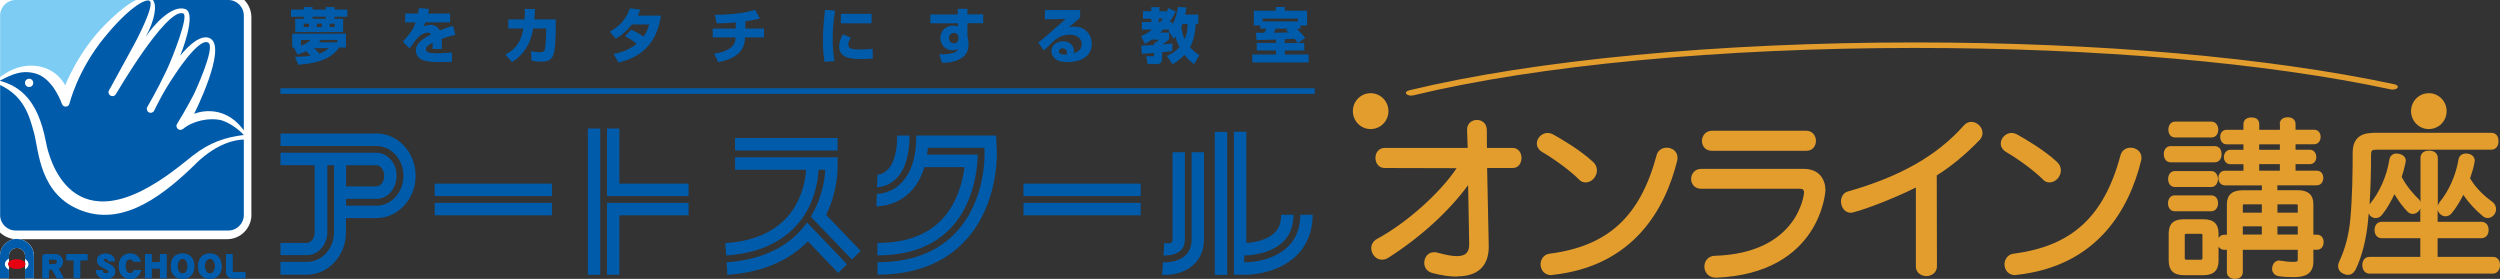 <?xml version="1.0" encoding="UTF-8"?><svg id="_レイヤー_1" xmlns="http://www.w3.org/2000/svg" viewBox="0 0 400 44.62"><rect x="0" y="0" width="400" height="44.62" fill="#333333" stroke="none"/><defs><style>.cls-1{fill:#005bab;}.cls-2,.cls-3{fill:#fff;}.cls-4{fill:#7dccf3;}.cls-3{stroke:#fff;stroke-linecap:round;stroke-linejoin:round;stroke-width:2.48px;}.cls-5{fill:#e39d2d;}.cls-6{fill:#e50012;}.cls-7{fill:none;stroke:#005bab;stroke-width:.89px;}</style></defs><g id="_レイヤー_1-2"><path class="cls-5" d="M222.15,17.78c0,1.58-1.27,2.87-2.85,2.87s-2.84-1.28-2.84-2.87,1.27-2.87,2.84-2.87,2.85,1.28,2.85,2.87"/><path class="cls-5" d="M225.43,14.47c-.42.1-.6.36-.41.58.2.21.68.31,1.09.21,19.93-4.82,49.2-7.59,80.32-7.59,29.1,0,56.11,2.36,76.09,6.63.42.09.9-.02,1.07-.24.17-.23-.03-.48-.46-.57-20.16-4.32-47.41-6.7-76.7-6.7-31.34,0-60.86,2.79-81,7.67"/><path class="cls-5" d="M379.49,21.29c-1.98,0-3.06,1.09-3.06,3.08,0,2.99-.06,7.26-.37,10.59-.21,2.49-.82,4.84-1.76,6.83-.13.26-.2.52-.2.78,0,.56.33,1.02.88,1.24.19.08.41.17.68.17.38,0,.89-.16,1.27-.92.97-2,1.69-4.84,1.94-7.59.04-.41.07-.86.12-1.32.07.15.16.28.28.41.26.22.53.33.84.33.43,0,.8-.21,1.06-.58.73-.91,1.36-2.02,1.94-3.23.7,1.14,1.45,2.15,2.11,2.8.23.23.51.35.83.35.37,0,.75-.2,1-.52.08-.1.15-.23.2-.35v2.13h-6.17c-.7,0-1.15.52-1.15,1.32s.47,1.3,1.15,1.3h6.17v2.99h-8.13c-.69,0-1.15.53-1.15,1.3,0,.83.47,1.38,1.15,1.38h19.75c.66,0,1.13-.59,1.13-1.38s-.45-1.3-1.13-1.3h-8.85v-2.99h7c.69,0,1.16-.52,1.16-1.32s-.47-1.3-1.16-1.3h-7v-1.93c.06.26.19.5.42.71.26.22.55.34.84.34.39,0,.77-.2,1.02-.53.65-.78,1.24-1.76,1.83-2.9.82,1.21,1.9,2.4,3.12,3.4.24.2.51.3.8.3.41,0,.78-.21,1.06-.59.16-.24.26-.53.26-.82,0-.41-.17-.8-.47-1.07-1.33-.99-2.66-2.13-3.69-3.86.28-.82.53-1.63.71-2.5q.08-.39,0,0c-.18.87.04-.32.04-.32,0-.57-.43-1.02-1.06-1.13l-.36-.03c-.64,0-1.1.39-1.18.99v-.02c-.42,2.51-1.53,5.01-3.05,6.86-.14.18-.21.37-.26.56v-7.68c0-.71-.55-1.17-1.4-1.17-1.01,0-1.37.6-1.37,1.17v7.03c-.06-.15-.15-.29-.26-.41-.68-.65-1.91-1.95-2.75-3.58.23-.69.44-1.43.62-2.3h0l-.03.09.07-.37c0-.57-.43-1-1.11-1.12-.03,0-.37-.05-.37-.05-.6,0-1.04.37-1.15.96h0c-.4,2.61-1.55,5.22-3.15,7.16,0,.02-.02.02-.02.05.15-2.41.24-5.23.24-8,0-.62.11-.78.85-.78h18.36c.73,0,1.18-.52,1.18-1.37s-.44-1.33-1.18-1.33h-19.05v.02h-.02ZM383.75,24.65h-.02s.02,0,.02,0"/><path class="cls-5" d="M364.79,19.86v.91h-3.31v-.89c0-.41-.16-1.09-1.26-1.09-.93,0-1.27.56-1.27,1.09v.89h-2.72c-.59,0-1,.46-1,1.13s.42,1.19,1,1.19h2.72v.88h-2.13c-.56,0-1,.52-1,1.19,0,.62.44,1.11,1,1.11h2.13v1.05h-2.96c-.64,0-1.05.46-1.05,1.17,0,.67.44,1.17,1.05,1.17h5.91v.78h-3.08c-1.67,0-2.52.75-2.52,2.22v4.9h-.42c-.41,0-.71.2-.91.51v-.69c0-1.56-.78-2.3-2.44-2.3h-3.1c-1.67,0-2.44.73-2.44,2.3v4.27c0,1.62.78,2.38,2.44,2.38h3.1c1.67,0,2.44-.76,2.44-2.38v-2.2c.19.32.5.52.91.52h.42v3.56c0,.65.52,1.09,1.29,1.09.93,0,1.26-.56,1.26-1.09v-3.56h8.79v1.5c0,.37,0,.43-.87.43-.55,0-1.24-.08-1.86-.19l.11.03-.33-.06c-.53,0-.95.35-1.09.91l-.07.37c0,.62.38,1.09.97,1.21.8.15,1.76.17,2.5.17,1.46,0,3.14-.29,3.14-2.49v-1.89h.56c.64,0,1.08-.48,1.08-1.22s-.43-1.19-1.08-1.19h-.56v-4.9c0-1.47-.84-2.22-2.52-2.22h-3.24v-.78h6.3c.61,0,1.05-.5,1.05-1.17,0-.71-.42-1.17-1.05-1.17h-3.39v-1.05h2.32c.56,0,1-.48,1-1.11,0-.68-.43-1.19-1-1.19h-2.32v-.88h2.99c.59,0,1.02-.51,1.02-1.19s-.44-1.13-1.02-1.13h-2.99v-.91c0-.52-.33-1.09-1.26-1.09s-1.27.56-1.27,1.09M364.78,23.97h-3.31v-.88h3.31v.88ZM364.78,27.31h-3.31v-1.05h3.31v1.05ZM358.85,32.9c0-.18,0-.21.32-.21h2.72v1.34h-3.04v-1.13M367.32,32.69c.32,0,.32.03.32.21v1.13h-3.25v-1.34h2.93M349.56,41.26v-3.61c0-.19,0-.24.35-.24h2.13c.35,0,.35.05.35.24v3.61c0,.2,0,.3-.35.3h-2.13c-.33,0-.35-.1-.35-.3M361.89,37.53h-3.04v-1.32h3.04v1.32ZM367.64,37.53h-3.25v-1.32h3.25v1.32ZM348.01,19.46c-.64,0-1.07.53-1.07,1.29s.44,1.24,1.07,1.24h5.83c.64,0,1.08-.51,1.08-1.24s-.44-1.29-1.08-1.29h-5.83M347.31,23.38c-.67,0-1.1.51-1.1,1.29s.44,1.3,1.1,1.3h7.04c.66,0,1.1-.52,1.1-1.3,0-.96-.57-1.29-1.1-1.29h-7.04M347.98,27.37c-.64,0-1.08.52-1.08,1.28s.44,1.27,1.08,1.27h5.84c.6,0,1.05-.55,1.05-1.27s-.44-1.28-1.05-1.28h-5.84M347.96,31.25c-.64,0-1.08.52-1.08,1.28s.45,1.27,1.08,1.27h5.86c.62,0,1.07-.55,1.07-1.3s-.45-1.24-1.07-1.24h-5.86Z"/><path class="cls-5" d="M391.46,17.78c0,1.59-1.27,2.87-2.85,2.87s-2.84-1.28-2.84-2.87,1.27-2.87,2.84-2.87,2.85,1.28,2.85,2.87"/><path class="cls-5" d="M238,39.5c0,3.44-2.13,4.56-4.87,4.56-1.23,0-2.58-.22-3.91-.57-.8-.22-1.15-.82-1.15-1.42,0-.77.52-1.5,1.38-1.5.13,0,.29,0,.44.06,1.28.35,2.35.57,3.2.57,1.41,0,2.16-.6,2.16-2.08v-.06l-.18-10.01c-3.44,4.84-8.36,9.05-13.08,12.06-.32.19-.6.28-.88.28-.88,0-1.54-.82-1.54-1.64,0-.49.24-.99.83-1.31,4.58-2.46,10.24-7.36,13-11.68l-11.88-.03c-.83,0-1.28-.71-1.28-1.42s.44-1.4,1.28-1.4h13.49l-.11-3.06v-.06c0-.9.68-1.37,1.38-1.37s1.38.47,1.38,1.4c0,0,.03,2.93.03,3.09h4.32c.8,0,1.2.71,1.2,1.4s-.39,1.42-1.2,1.42h-4.3l.26,12.61v.16h0Z"/><path class="cls-5" d="M233.13,44.26c-1.17,0-2.54-.2-3.96-.58-.95-.26-1.29-1-1.29-1.62,0-.83.55-1.71,1.58-1.71.14,0,.32,0,.51.07,1.38.38,2.38.56,3.14.56,1.36,0,1.96-.58,1.96-1.88v-.06l-.17-9.42c-3.12,4.24-7.64,8.35-12.78,11.63-.34.2-.66.3-.99.3-1.04,0-1.73-.95-1.73-1.84,0-.63.33-1.15.93-1.49,4.66-2.5,10.06-7.31,12.73-11.31l-11.52-.03c-.97,0-1.47-.82-1.47-1.62s.52-1.59,1.47-1.59h13.29l-.1-2.92c0-1.03.79-1.56,1.58-1.56s1.58.55,1.58,1.59h0s.02,2.2.02,2.89h4.13c.92,0,1.4.8,1.4,1.59s-.44,1.62-1.4,1.62h-4.1l.26,12.57c0,3.12-1.75,4.77-5.07,4.77h0ZM229.45,40.76c-.77,0-1.18.68-1.18,1.31s.37,1.06,1,1.23c1.38.37,2.72.57,3.86.57,3.1,0,4.67-1.47,4.67-4.37v-.16l-.26-12.81h4.5c.69,0,1-.61,1-1.22,0-.57-.32-1.19-1-1.19h-4.52v-.2c0-.16-.03-3.09-.03-3.09,0-.82-.61-1.2-1.18-1.2s-1.18.37-1.18,1.17v.06l.11,3.26h-13.69c-.71,0-1.08.6-1.08,1.19s.37,1.22,1.08,1.22l12.24.03-.2.3c-2.66,4.17-8.16,9.11-13.07,11.75-.6.33-.73.8-.73,1.14,0,.68.55,1.44,1.34,1.44.26,0,.51-.08.78-.24,5.3-3.38,9.92-7.64,13.02-12.01l.35-.49.19,10.67c0,1.53-.77,2.28-2.36,2.28-.81,0-1.81-.18-3.26-.58-.14-.05-.27-.05-.39-.05v-.02Z"/><path class="cls-5" d="M252.79,28.58c-1.41-1.42-3.96-3.28-5.97-4.46-.5-.3-.73-.74-.73-1.15,0-.77.68-1.5,1.54-1.5.26,0,.55.08.83.25,1.98,1.09,4.58,2.74,6.28,4.32.42.38.57.79.57,1.23,0,.9-.78,1.72-1.59,1.72-.34,0-.65-.11-.94-.41h0ZM248.44,43.79c-.08,0-.16.03-.24.03-.99,0-1.51-.77-1.51-1.53,0-.68.42-1.4,1.28-1.5,10.76-1.4,15.03-7.49,17.3-15.95.18-.68.78-1.01,1.41-1.01.75,0,1.54.49,1.54,1.4,0,.14,0,.3-.05.47-2.27,9.14-8.02,16.82-19.72,18.11h0Z"/><path class="cls-5" d="M248.2,44.02c-1.12,0-1.71-.87-1.71-1.73,0-.73.46-1.58,1.45-1.7,9.37-1.22,14.49-5.94,17.13-15.8.19-.7.82-1.16,1.6-1.16.84,0,1.73.56,1.73,1.59,0,.15,0,.33-.06.52-1.87,7.53-6.83,16.81-19.89,18.24h-.02s-.06,0-.08.01c-.05.01-.1.02-.15.02h0ZM266.67,24.02c-.48,0-1.05.23-1.22.87-2.69,10.04-7.91,14.85-17.46,16.09-.77.1-1.1.73-1.1,1.31,0,.64.41,1.33,1.31,1.33.03,0,.06,0,.08-.01.05,0,.09-.02.14-.02,12.82-1.41,17.7-10.54,19.54-17.96.05-.15.05-.29.05-.42,0-.78-.69-1.19-1.34-1.19h0ZM253.72,29.19c-.42,0-.78-.15-1.08-.47-1.3-1.32-3.79-3.17-5.92-4.42-.52-.32-.83-.81-.83-1.32,0-.91.81-1.71,1.73-1.71.3,0,.62.1.93.27,1.23.68,4.29,2.46,6.32,4.35.43.39.64.84.64,1.37,0,1.01-.85,1.92-1.78,1.92h0ZM247.63,21.67c-.79,0-1.34.69-1.34,1.31,0,.38.23.73.64.98,1.85,1.09,4.51,2.97,6.01,4.49h0c.23.24.48.35.79.35.71,0,1.39-.74,1.39-1.53,0-.42-.16-.77-.51-1.09-1.99-1.86-5.03-3.62-6.24-4.29-.25-.15-.51-.22-.74-.22h0Z"/><path class="cls-5" d="M274.51,44.23c-1.07,0-1.62-.79-1.62-1.59,0-.74.5-1.47,1.44-1.5,13.36-.41,14.51-9.71,14.51-10.31,0-.55-.32-.82-.8-.82h-15.86c-.94,0-1.41-.68-1.41-1.37s.47-1.42,1.41-1.42h16.41c2.29,0,3.28,1.5,3.28,3.23,0,1.15-1.33,13.1-17.27,13.78h-.09ZM273.91,23.93c-.94,0-1.41-.68-1.41-1.4s.5-1.42,1.41-1.42h15.11c.88,0,1.33.71,1.33,1.42s-.44,1.4-1.33,1.4h-15.11Z"/><path class="cls-5" d="M274.51,44.42c-1.19,0-1.81-.9-1.81-1.78,0-.82.56-1.67,1.63-1.71,13.48-.41,14.32-10.01,14.32-10.11,0-.42-.2-.62-.61-.62h-15.86c-1.05,0-1.6-.79-1.6-1.56s.55-1.62,1.6-1.62h16.41c2.57,0,3.48,1.77,3.48,3.43,0,.14-.75,13.27-17.46,13.98h-.1ZM272.17,27.41c-.83,0-1.21.64-1.21,1.22s.38,1.17,1.21,1.17h15.86c.63,0,1,.38,1,1.02,0,.1-.86,10.09-14.7,10.51-.86.02-1.24.69-1.24,1.31,0,.67.44,1.39,1.42,1.39h.08c16.34-.7,17.07-13.46,17.07-13.59,0-1.9-1.15-3.03-3.08-3.03h-16.41.01ZM289.02,24.13h-15.11c-1.1,0-1.6-.83-1.6-1.59s.56-1.62,1.6-1.62h15.11c1,0,1.53.82,1.53,1.62s-.52,1.59-1.53,1.59ZM273.91,21.32c-.79,0-1.21.61-1.21,1.22s.37,1.19,1.21,1.19h15.11c.78,0,1.13-.62,1.13-1.19s-.35-1.22-1.13-1.22h-15.11Z"/><path class="cls-5" d="M306.74,29.68c-4.24,2.16-9.92,4.16-10.63,4.16-.86,0-1.36-.82-1.36-1.62,0-.6.32-1.23.94-1.4,8.57-2.43,14.38-5.8,18.68-10.64.32-.35.68-.49,1.04-.49.8,0,1.59.74,1.59,1.56,0,.35-.13.74-.47,1.07-2.11,2.16-4.32,4.05-6.85,5.63l.03,14.63c0,1.01-.88,1.4-1.49,1.4s-1.49-.38-1.49-1.34v-12.96h0Z"/><path class="cls-5" d="M308.22,44.18c-.65,0-1.68-.42-1.68-1.54v-12.64c-4.2,2.11-9.66,4.04-10.43,4.04-.97,0-1.55-.92-1.55-1.81,0-.65.34-1.39,1.09-1.59,8.38-2.38,14.29-5.74,18.58-10.58.32-.37.73-.56,1.19-.56.93,0,1.78.84,1.78,1.76,0,.32-.09.79-.53,1.21-2.24,2.3-4.46,4.13-6.79,5.6l.03,14.52c0,1.16-1.03,1.59-1.68,1.59h0ZM306.93,29.35v13.29c0,.83.79,1.14,1.29,1.14s1.29-.32,1.29-1.19l-.03-14.74.1-.06c2.33-1.46,4.56-3.3,6.82-5.61.34-.33.41-.69.41-.93,0-.7-.68-1.36-1.39-1.36-.34,0-.65.14-.89.43-4.35,4.9-10.31,8.3-18.77,10.7-.55.15-.79.71-.79,1.2,0,.69.41,1.41,1.16,1.41.66,0,6.37-2.01,10.54-4.14l.29-.15h0Z"/><path class="cls-5" d="M327.01,28.58c-1.41-1.42-3.96-3.28-5.97-4.46-.5-.3-.73-.74-.73-1.15,0-.77.68-1.5,1.54-1.5.26,0,.55.08.83.25,1.98,1.09,4.58,2.74,6.28,4.32.42.38.57.79.57,1.23,0,.9-.78,1.72-1.59,1.72-.34,0-.65-.11-.94-.41h0ZM322.66,43.79c-.08,0-.16.03-.24.03-.99,0-1.51-.77-1.51-1.53,0-.68.42-1.4,1.28-1.5,10.76-1.4,15.03-7.49,17.3-15.95.18-.68.78-1.01,1.41-1.01.75,0,1.54.49,1.54,1.4,0,.14,0,.3-.05.47-2.27,9.14-8.02,16.82-19.72,18.11h0Z"/><path class="cls-5" d="M322.43,44.02c-1.12,0-1.71-.87-1.71-1.73,0-.73.46-1.58,1.45-1.7,9.37-1.22,14.49-5.94,17.13-15.8.19-.7.82-1.16,1.6-1.16.84,0,1.73.56,1.73,1.59,0,.15,0,.33-.06.52-1.87,7.53-6.83,16.81-19.89,18.24h-.02s-.06,0-.08.01c-.05.01-.1.02-.15.02ZM340.9,24.02c-.48,0-1.05.23-1.22.87-2.69,10.04-7.91,14.85-17.46,16.09-.77.1-1.1.73-1.1,1.31,0,.64.41,1.33,1.31,1.33.03,0,.06,0,.08-.01.05,0,.1-.02.14-.02,12.82-1.41,17.7-10.54,19.54-17.96.05-.15.05-.29.05-.42,0-.78-.69-1.19-1.34-1.19h0ZM327.95,29.19c-.42,0-.78-.15-1.08-.47-1.3-1.32-3.79-3.17-5.92-4.42-.52-.32-.83-.81-.83-1.32,0-.91.81-1.71,1.73-1.71.3,0,.62.1.93.27,1.23.68,4.29,2.46,6.32,4.35.43.39.64.84.64,1.37,0,1.01-.85,1.92-1.78,1.92h0ZM321.86,21.67c-.79,0-1.34.69-1.34,1.31,0,.38.23.73.64.98,1.85,1.09,4.51,2.98,6,4.49h0c.23.24.48.35.79.35.71,0,1.39-.74,1.39-1.53,0-.42-.16-.77-.51-1.09-1.99-1.86-5.03-3.62-6.24-4.29-.25-.15-.51-.22-.74-.22h0Z"/><path class="cls-1" d="M52.13,2.67v.34h-2.12v-.34h2.12ZM48.6,1.13v.41h-2.04v1.14h2.04v.34h-1.36v2.11h7.66v-2.11h-1.37v-.34h2.04v-1.14h-2.04v-.41h-1.4v.41h-2.12v-.41h-1.41ZM51.5,3.79v.53h-.8v-.53h.8ZM49.44,3.79v.53h-.84v-.53h.84ZM53.54,3.79v.53h-.79v-.53h.79ZM47.6,8.72c.33-.11.77-.25,1.38-.52.15.12.36.31.71.72-1.03.15-1.85.16-2.49.17l.53,1.28c4.1-.35,5.39-1.38,6.42-2.58v-.19h1.2v-2.21h-8.59v2.21h.26l.56,1.11h0ZM51.02,6.77c.12-.14.14-.15.33-.38h2.61v.38h-2.93ZM49.67,6.39c-.26.26-.59.59-1.51.92v-.92h1.51ZM52.6,7.7c-.28.25-.62.56-1.48.89-.2-.23-.56-.61-.89-.89h2.37Z"/><path class="cls-1" d="M68.66,1.41c-.08.39-.11.51-.16.75h3.52v1.41h-3.96c-.11.27-.16.41-.33.7.55-.27.99-.29,1.14-.29.99,0,1.34.61,1.49.88.99-.39,1.59-.57,2.12-.73l.37,1.45c-1.1.25-1.66.44-2.19.64.03.35.04.72.04,1.08,0,.23-.01.38-.02.54h-1.48c.02-.26.03-.39.03-1-.65.33-1.07.6-1.07,1.04,0,.6.74.64,1.74.64.8,0,1.62-.03,2.41-.12v1.49c-.44.01-1.84.04-2.16.04-.97,0-1.89-.08-2.54-.33-.55-.2-1.07-.75-1.07-1.54,0-1.19,1.22-1.94,2.45-2.58-.11-.11-.25-.26-.59-.26-.37,0-.96.23-1.44.7-.16.15-.26.24-.55.64-.15.18-.75,1.02-.89,1.19l-1.06-1.09c1.27-1.42,1.65-1.94,2.04-3.08h-1.67v-1.41h2.05c.06-.3.08-.43.16-.88l1.6.14h-.01Z"/><path class="cls-1" d="M88.92,3.12v1.47c0,1.02-.08,2.98-.26,3.75-.32,1.4-1.12,1.52-1.97,1.52-.93,0-1.41-.11-1.65-.16l-.08-1.51c.35.07.89.16,1.46.16.46,0,.64-.11.74-.37.16-.52.24-2.7.24-2.93v-.5h-2.08c-.2,1.18-.52,2.02-.88,2.7-.88,1.64-2.04,2.37-2.52,2.67l-1.05-1.17c1.93-1.08,2.52-2.29,2.87-4.2h-2.41v-1.45h2.59c.05-.64.06-1.05.06-1.67l1.62.02c-.03.83-.06,1.17-.1,1.65h3.45,0Z"/><path class="cls-1" d="M100.98,4.76c.74.31,1.3.59,1.99,1.11.4-.57.66-1.11.9-1.96h-2.76c-.77.97-1.59,1.71-2.58,2.27l-.97-1.11c1.77-.96,2.62-2.13,3.24-3.74l1.63.21c-.11.35-.19.53-.4.96h3.73c-.65,4.15-2.81,6.56-6.79,7.5l-.81-1.38c.61-.11,2.11-.35,3.72-1.61-.83-.68-1.5-1.01-1.89-1.22l1.01-1.04Z"/><path class="cls-1" d="M119.25,4.57h2.99v1.41h-3.03c-.07,1.67-.77,3.28-4.3,3.97l-.64-1.36c.9-.14,2.35-.44,3.02-1.33.33-.42.35-.68.41-1.28h-3.67v-1.41h3.69v-.99c-1.59.15-2.4.15-3.05.15l-.29-1.37c.6,0,1.71,0,3.25-.16,1.76-.19,2.61-.46,3.19-.64l.77,1.4c-.52.12-1.09.26-2.34.45v1.18h0Z"/><path class="cls-1" d="M133.61,1.7c-.26,1.53-.38,3.07-.38,4.63,0,.76.03,2.14.29,3.44l-1.59.12c-.2-1.11-.26-2.25-.26-3.35,0-1.65.14-3.32.33-4.96l1.6.12h0ZM139.45,2.21v1.52h-4.91v-1.52h4.91ZM136.15,6.06c-.42.54-.43.96-.43,1.09,0,.66.74.77,1.65.77.68,0,1.58-.03,2.25-.12l.02,1.56c-.29.03-.79.08-1.74.08-1.56,0-3.64-.07-3.64-2.02,0-.68.25-1.35.62-1.93l1.27.56h0Z"/><path class="cls-1" d="M153.33,6.21c0,.42-.26.72-.71.72-.63,0-.77-.53-.77-.84,0-.76.64-.83.79-.83.63,0,.69.54.7.68v.27h0ZM153.23,2.31h-4.37v1.42h4.41v.51c-.18-.06-.41-.14-.7-.14-1.51,0-2.11,1.11-2.11,1.96,0,1.03.73,1.99,1.97,1.99.5,0,.71-.15.89-.27-.1.24-.22.54-1.02.75-.66.16-1.65.17-2.02.17l.47,1.35c1.07-.01,1.88-.17,2.56-.47.86-.37,1.65-1.02,1.65-2.47,0-.56-.11-1.02-.17-1.33v-2.07h2.52v-1.42h-2.52v-.88h-1.56l.02.88h0Z"/><path class="cls-1" d="M172.83,1.62v1.2c-1.45,1.24-1.52,1.31-1.82,1.56.17-.06.35-.12.84-.12,1.95,0,2.84,1.45,2.84,2.75,0,1.59-1.2,2.93-3.95,2.93-2.39,0-2.52-1.45-2.52-1.76,0-1.01.97-1.58,1.89-1.58,1.15,0,1.73.8,1.73,1.59,0,.11-.01.19-.04.33.77-.23,1.27-.68,1.27-1.45,0-.6-.37-1.52-1.98-1.52-.73,0-1.46.23-2.05.66-.53.42-.81.65-2,1.87l-.93-1.27c.97-.74,1.22-.96,4.23-3.63l.19-.15-3.35.06v-1.48h5.67,0ZM170.72,8.48c0-.08-.01-.74-.69-.74-.35,0-.6.19-.6.47,0,.5.68.52.89.52.12,0,.21-.01.37-.03.02-.09.03-.15.03-.22h0Z"/><path class="cls-1" d="M190.02,3.83c-.01,1.28-.27,1.99-.46,2.44-.29-.6-.46-1.24-.56-1.91.14-.31.18-.42.22-.53h.8ZM187.62,10.27c.47-.28,1.17-.7,1.89-1.49.65.82,1.24,1.27,1.53,1.49l.86-1.44c-.33-.22-.87-.57-1.49-1.28.61-1.14.82-2.44.92-3.74h.4v-1.47h-2.1c.1-.43.14-.76.19-1.15l-1.35-.08c-.07.54-.26,1.65-.89,2.89v-.47h-.44c.52-.78.8-1.34.97-1.68l-1.17-.57c-.16.37-.26.57-.4.84v-.33h-1.03v-.65h-1.3v.65h-1.33v1.22h1.33v.51h-1.51v1.22h1.63c-.84.66-1.44.89-1.77,1.04l.63,1.24c.32-.17.64-.35,1.11-.68h1.11c-.08.12-.17.22-.49.49h-.25v.37c-.25.01-1.37.07-1.59.08-.14,0-.24.01-.47.01l.08,1.32c.17-.01.27-.01.41-.03.25-.02,1.35-.1,1.56-.11v.28c0,.12,0,.24-.26.24h-1l.22,1.26h1.54c.78,0,.78-.78.78-1.02v-.87c.74-.07,1.15-.12,1.64-.19v-1.22c-.32.04-.71.1-1.59.16.34-.21.85-.59,1.08-.87v-1.03h-1.41c.25-.25.35-.37.47-.48h.96s-.05.07-.14.17l.84,1.34c.07-.1.16-.22.29-.38.2.83.47,1.37.63,1.68-.78.88-1.62,1.23-2.02,1.41l.9,1.3h0ZM186.08,2.97c-.14.21-.36.47-.44.57h-.24v-.57h.68Z"/><path class="cls-1" d="M205.54,6.28c.95-.05,1.05-.05,1.62-.08.22.3.3.42.46.68h-2.07v-.6ZM208.83,6.06c-.25-.33-.53-.66-1.36-1.46h.59v-.52h1.07V1.72h-3.56v-.6h-1.44v.6h-3.52v2.35h1.04v.52h.95c-.11.26-.16.39-.3.65h-1.02c-.08,0-.15,0-.34-.01l.11,1.17h.58c.39-.01,2.16-.06,2.52-.07v.54h-3.08v1.2h3.08v.64h-3.78v1.27h9.02v-1.27h-3.82v-.64h3.11v-1.2h-1l1.19-.82h-.01ZM205.74,4.81c.28.23.3.26.46.38-.78.04-1.59.04-2.39.04.21-.38.25-.47.33-.64h1.95l-.34.22ZM202.01,3.42v-.45h5.67v.45h-5.67Z"/><line class="cls-7" x1="44.87" y1="14.57" x2="210.36" y2="14.57"/><path class="cls-1" d="M60.23,21.37h-15.35v1.99h15.35c2.38,0,4.32,2.14,4.32,4.78s-1.94,4.77-4.32,4.77h-4.86v-1.09h4.86c1.78,0,3.23-1.65,3.23-3.69s-1.45-3.69-3.23-3.69h-15.35v1.99h5.46v10.75c0,.92-.58,1.69-1.27,1.69h-4.19v1.94h4.26c1.78,0,3.24-1.65,3.24-3.69v-10.69h1.07v10.69c0,2.63-1.93,4.78-4.32,4.78h-4.26v2.05h4.19c3.47,0,6.29-3.03,6.29-6.77v-2.29h4.86c3.47,0,6.29-3.04,6.29-6.77s-2.83-6.77-6.29-6.77h0ZM60.23,26.44c.68,0,1.25.78,1.25,1.69s-.57,1.69-1.25,1.69h-4.86v-3.38h4.86Z"/><rect class="cls-1" x="69.55" y="29.38" width="18.76" height="1.99"/><rect class="cls-1" x="69.55" y="32.46" width="18.76" height="1.99"/><rect class="cls-1" x="163.76" y="29.38" width="18.75" height="1.99"/><rect class="cls-1" x="163.76" y="32.46" width="18.75" height="1.99"/><polygon class="cls-1" points="97.12 20.56 97.12 31.37 110.17 31.37 110.17 29.38 99.1 29.38 99.1 20.56 97.12 20.56"/><polygon class="cls-1" points="97.12 32.46 97.12 43.96 99.1 43.96 99.1 34.45 110.17 34.45 110.17 32.46 97.12 32.46"/><rect class="cls-1" x="94.06" y="20.56" width="1.98" height="23.41"/><rect class="cls-1" x="194.37" y="21.1" width="1.98" height="22.88"/><path class="cls-1" d="M208.05,34.37c-.02,2.13-.68,3.8-1.95,5.07-2.61,2.58-6.85,2.53-7.03,2.53l.02-1.09s3.97.03,6.25-2.23c1.06-1.05,1.6-2.46,1.63-4.29h-1.98c0,1.23-.34,2.17-1.03,2.86-1.25,1.26-3.48,1.61-4.55,1.65v-17.79h-1.98v22.88h1.98c1.3-.04,5.31-.38,8.07-3.11,1.67-1.65,2.55-3.9,2.55-6.49h-1.98Z"/><path class="cls-1" d="M188.91,40.08c.45-.43.67-1.01.67-1.77v-13.95h-1.98v13.95c0,.23-.04.3-.04.3-.07.21-.3.41-1.27.28l-.14,1.99c.39.01,1.88.02,2.76-.8h0Z"/><path class="cls-1" d="M190.66,24.36v13.95c0,1.08-.34,1.94-1.02,2.57-1.22,1.14-3.1,1.11-3.56,1.09l-.14,1.99c.51.04,3.16.15,5.04-1.62.76-.71,1.66-1.98,1.66-4.03v-13.95h-1.98Z"/><path class="cls-1" d="M116.25,41.96l.13,2c6.3-.41,10.32-2.72,12.87-5.35l4.85,5.05,1.42-1.38-6.39-6.67c-2.21,3.07-6.08,5.89-12.87,6.36h0Z"/><rect class="cls-1" x="117.6" y="22.08" width="16.41" height="2"/><path class="cls-1" d="M132.19,34.38c1.86-3.83,1.83-7.4,1.83-7.55h0v-1.67h-16.41v2h11.36c-.04.75-.26,3.17-1.6,5.57-2.08,3.74-5.89,5.81-11.32,6.17l.14,1.98c13.78-.95,14.71-11.81,14.77-13.72h1.08c-.04.97-.34,4.28-2.31,7.52l6.57,6.84,1.41-1.38-5.52-5.75h0Z"/><path class="cls-1" d="M140.33,29.95c.22,0,1.71-.05,3.05-1.36,1.42-1.4,2.14-3.71,2.15-6.9h-1.98c0,5.89-2.69,6.25-3.23,6.26h.07l-.07,1.99h0Z"/><path class="cls-1" d="M159.49,24.09l-.11-2.41h-12.77c0,3.51-.84,6.08-2.5,7.69-1.68,1.64-3.6,1.65-3.82,1.65l-.06,1.99s5.76.21,7.66-6.27h6.43c-.29,2.3-1.17,5.79-3.63,8.39-2.36,2.48-5.83,3.74-10.3,3.74v1.99c5.05,0,8.99-1.48,11.74-4.38,3.9-4.12,4.28-10,4.31-11.74h-8.11c.05-.34.1-.71.14-1.09h9.03l.02.52c.02.32.32,7.85-4.6,13.05-2.96,3.14-7.16,4.73-12.52,4.73v1.99c5.91,0,10.61-1.8,13.96-5.35,5.49-5.81,5.15-14.17,5.13-14.52h.01Z"/><path class="cls-1" d="M18.43,43.44c0,.29-.11.55-.33.77-.27.27-.65.41-1.15.41-.45,0-.82-.12-1.11-.35-.32-.25-.49-.6-.5-1.04h1.09c-.01.17.02.29.11.39.09.08.22.13.38.13.3,0,.46-.1.46-.28,0-.1-.08-.2-.25-.3-.01-.01-.24-.12-.68-.34-.29-.15-.5-.29-.64-.44-.19-.2-.29-.43-.29-.7,0-.35.14-.64.43-.84.25-.18.56-.27.93-.27.4,0,.74.1,1.01.3.3.21.46.51.48.91h-1.07c-.02-.25-.14-.37-.37-.37s-.35.08-.36.24c0,.08.13.18.39.31.11.05.28.13.5.24.64.33.97.75.97,1.26h-.01Z"/><path class="cls-1" d="M22.56,43.19c-.1.46-.29.81-.6,1.06-.29.24-.68.37-1.14.37-.57,0-1.02-.2-1.35-.59-.3-.37-.46-.85-.46-1.44s.15-1.07.46-1.44c.33-.39.78-.59,1.35-.59.84,0,1.41.43,1.71,1.28h-1.24c-.05-.25-.21-.37-.47-.37s-.46.12-.59.38c-.11.2-.16.44-.16.74s.05.53.16.74c.14.25.33.38.59.38.32,0,.52-.17.57-.51h1.16Z"/><path class="cls-1" d="M29.83,43.35c-.15.28-.36.42-.62.42s-.47-.14-.62-.42c-.13-.23-.19-.49-.19-.77s.06-.54.19-.77c.15-.28.36-.41.62-.41s.47.14.62.41c.12.23.19.47.19.77s-.06.55-.19.77ZM30.61,41.13c-.33-.38-.79-.57-1.4-.57s-1.06.19-1.4.57c-.32.35-.47.84-.47,1.46s.16,1.1.47,1.46c.33.38.79.56,1.4.56s1.08-.19,1.4-.56c.31-.36.47-.84.47-1.46s-.16-1.1-.47-1.46Z"/><path class="cls-1" d="M34.21,43.35c-.15.28-.36.42-.62.42s-.47-.14-.62-.42c-.12-.23-.19-.49-.19-.77s.06-.54.19-.77c.15-.28.36-.41.62-.41s.47.14.62.41c.13.23.19.47.19.77s-.06.55-.19.77ZM34.98,41.13c-.33-.38-.79-.57-1.4-.57s-1.06.19-1.4.57c-.32.35-.47.84-.47,1.46s.16,1.1.47,1.46c.33.38.8.56,1.4.56s1.07-.19,1.4-.56c.31-.36.47-.84.47-1.46s-.16-1.1-.47-1.46h0Z"/><polygon class="cls-1" points="25.59 40.66 25.59 41.96 24.26 41.96 24.26 40.66 23.21 40.66 23.21 44.51 24.26 44.51 24.26 42.95 25.59 42.95 25.59 44.51 26.64 44.51 26.64 40.66 25.59 40.66"/><polygon class="cls-1" points="13.99 40.66 10.64 40.66 10.64 41.64 11.8 41.64 11.8 44.5 12.83 44.5 12.83 41.64 13.99 41.64 13.99 40.66"/><path class="cls-1" d="M36.17,43.32s-.1,1.19,1,1.19h2.08v-.96h-1.84s-.21-.02-.21-.21v-2.67h-1.02v2.66h0Z"/><path class="cls-1" d="M9.35,43c.42-.19.71-.62.71-1.11,0-.68-.55-1.23-1.22-1.23h-1.62c-.23,0-.41.19-.42.41v3.44h1.01v-1.4h.51l.79,1.4h1.09l-.85-1.51h0ZM8.74,42.26h-.92v-.76h.92c.21,0,.38.17.38.38s-.17.38-.38.38h0Z"/><path class="cls-2" d="M5.43,44.51v-3.56h0c0-1.5-1.22-2.72-2.71-2.72S0,39.45,0,40.96H0v3.56h1.43v-3.56h0c0-.71.58-1.29,1.29-1.29s1.29.58,1.29,1.3h0v3.56h1.41Z"/><path class="cls-3" d="M38.99,34.35c0,1.48-1.19,2.68-2.66,2.68H2.68c-1.47,0-2.66-1.2-2.66-2.68V2.76c0-1.48,1.19-2.68,2.66-2.68h33.64c1.47,0,2.66,1.2,2.66,2.68v31.59Z"/><path class="cls-1" d="M7.34,22.64s2.45,16.38,18.05,6.33c2.48-1.6,4.09-3,5.43-4.05,2.75-2.16,5.32-2.98,8.18-3.32v-.02c-1.95-2.03-3.78-2.39-3.78-2.39-1.69-.34-4.23.05-5.96,1.45-.23.19-.56.19-.79,0s-.32-.52-.16-.78c1.46-2.35,2.71-4.78,2.71-4.78,0,0,3.51-7.45,2.33-8.24-1.5-1.01-5.54,5.36-5.54,5.36-1.73,2.51-3.14,5.49-3.15,5.52-.16.3-.54.42-.84.26s-.42-.54-.26-.85c0,0,1.58-2.68,3.08-5.85,1.01-2.13,3.56-8.71,2.71-9.11-1.38-.64-4.34,3.11-6.43,6.07-2.21,3.14-4.27,6.64-4.27,6.64-.05.07-.08.15-.12.2-.18.3-.56.39-.86.21-.2-.11-.31-.33-.31-.54,0-.11.03-.22.09-.32.04-.06.09-.16.16-.27.47-.8,1.85-3.44,3.34-6.1,1.17-2.08,3.88-7.4,2.97-7.93-.68-.39-3.41,1.19-7.23,5.88-4.32,5.29-5.58,10.59-5.58,10.59-.07.27-.32.46-.59.46-.28,0-.52-.17-.61-.44-.01-.03-1.33-3.84-3.93-4.76-2.4-.85-4.29.16-5.97,1.03v.04c3.06.87,6.01,2.88,7.32,9.7h.02Z"/><path class="cls-1" d="M23.33,5.88c1.13-1.77,4.16-5.16,6.3-4.44,1.98.66-.8,7.48-.8,7.48,0,0,3.02-3.95,4.9-2.71,2.54,1.68-2.67,12-2.67,12,0,0,4.54-2,7.95,2.65V2.49c0-1.37-1.1-2.49-2.47-2.49h-12.08c.68.82.36,3.1-1.14,5.88Z"/><path class="cls-4" d="M6.21,10.61c3.04.54,4.22,3.04,4.22,3.04,0,0,2.08-5.39,6.39-9.71C19.02,1.74,20.61.56,21.77,0H2.49c-1.36,0-2.47,1.11-2.47,2.48v9.85c.88-.7,3.23-2.25,6.2-1.72h0Z"/><path class="cls-1" d="M31.36,26.17c-4.89,4.75-11.34,10.07-18.21,7.56-6.87-2.5-6.92-9.58-7.71-12.48-.77-2.83-1.63-5.85-5.42-7.65v20.8c0,1.37,1.1,2.48,2.47,2.48h34.05c1.36,0,2.47-1.11,2.47-2.48v-12.07c-1.22.02-4.18.46-7.66,3.83h0Z"/><path class="cls-2" d="M5.32,13.26c0,.37-.29.66-.66.66s-.66-.29-.66-.66.29-.66.66-.66.66.29.66.66Z"/><path class="cls-1" d="M18.43,43.44c0,.29-.11.55-.33.77-.27.27-.65.41-1.15.41-.45,0-.82-.12-1.11-.35-.32-.25-.49-.6-.5-1.04h1.09c-.01.17.02.29.11.39.09.08.22.13.38.13.3,0,.46-.1.46-.28,0-.1-.08-.2-.25-.3-.01-.01-.24-.12-.68-.34-.29-.15-.5-.29-.64-.44-.19-.2-.29-.43-.29-.7,0-.35.14-.64.43-.84.25-.18.56-.27.93-.27.4,0,.74.1,1.01.3.3.21.46.51.48.91h-1.07c-.02-.25-.14-.37-.37-.37s-.35.08-.36.24c0,.08.13.18.39.31.11.05.28.13.5.24.64.33.97.75.97,1.26h-.01Z"/><path class="cls-1" d="M22.56,43.19c-.1.46-.29.81-.6,1.06-.29.24-.68.37-1.14.37-.57,0-1.02-.2-1.35-.59-.3-.37-.46-.85-.46-1.44s.15-1.07.46-1.44c.33-.39.78-.59,1.35-.59.84,0,1.41.43,1.71,1.28h-1.24c-.05-.25-.21-.37-.47-.37s-.46.12-.59.38c-.11.2-.16.44-.16.74s.05.53.16.74c.14.25.33.38.59.38.32,0,.52-.17.57-.51h1.16Z"/><path class="cls-1" d="M29.83,43.35c-.15.28-.36.42-.62.42s-.47-.14-.62-.42c-.13-.23-.19-.49-.19-.77s.06-.54.19-.77c.15-.28.36-.41.62-.41s.47.14.62.41c.12.23.19.47.19.77s-.06.55-.19.77ZM30.61,41.13c-.33-.38-.79-.57-1.4-.57s-1.06.19-1.4.57c-.32.35-.47.84-.47,1.46s.16,1.1.47,1.46c.33.38.79.56,1.4.56s1.08-.19,1.4-.56c.31-.36.47-.84.47-1.46s-.16-1.1-.47-1.46Z"/><path class="cls-1" d="M34.21,43.35c-.15.28-.36.42-.62.42s-.47-.14-.62-.42c-.12-.23-.19-.49-.19-.77s.06-.54.19-.77c.15-.28.36-.41.62-.41s.47.14.62.41c.13.23.19.47.19.77s-.06.55-.19.77ZM34.98,41.13c-.33-.38-.79-.57-1.4-.57s-1.06.19-1.4.57c-.32.35-.47.84-.47,1.46s.16,1.1.47,1.46c.33.38.8.56,1.4.56s1.07-.19,1.4-.56c.31-.36.47-.84.47-1.46s-.16-1.1-.47-1.46h0Z"/><polygon class="cls-1" points="25.59 40.66 25.59 41.96 24.26 41.96 24.26 40.66 23.21 40.66 23.21 44.51 24.26 44.51 24.26 42.95 25.59 42.95 25.59 44.51 26.64 44.51 26.64 40.66 25.59 40.66"/><polygon class="cls-1" points="13.99 40.66 10.64 40.66 10.64 41.64 11.8 41.64 11.8 44.5 12.83 44.5 12.83 41.64 13.99 41.64 13.99 40.66"/><path class="cls-1" d="M36.17,43.32s-.1,1.19,1,1.19h2.08v-.96h-1.84s-.21-.02-.21-.21v-2.67h-1.02v2.66h0Z"/><path class="cls-1" d="M9.35,43c.42-.19.71-.62.71-1.11,0-.68-.55-1.23-1.22-1.23h-1.62c-.23,0-.41.19-.42.41v3.44h1.01v-1.4h.51l.79,1.4h1.09l-.85-1.51h0ZM8.74,42.26h-.92v-.76h.92c.21,0,.38.17.38.38s-.17.38-.38.38h0Z"/><path class="cls-1" d="M2.72,38.22C1.22,38.22,0,39.45,0,40.96H0v3.56h1.43v-1.36c-.39-.22-.65-.54-.65-.9s.25-.68.65-.89v-.41h0c0-.71.58-1.29,1.29-1.29s1.29.58,1.29,1.3h0v.46c.34.21.55.51.55.84s-.21.62-.55.84v1.41h1.41v-3.56c0-1.5-1.22-2.72-2.71-2.72h0Z"/><path class="cls-6" d="M4.07,42.25c0,.43-.62.78-1.4.78s-1.39-.35-1.39-.78.62-.78,1.39-.78,1.4.35,1.4.78Z"/></g></svg>